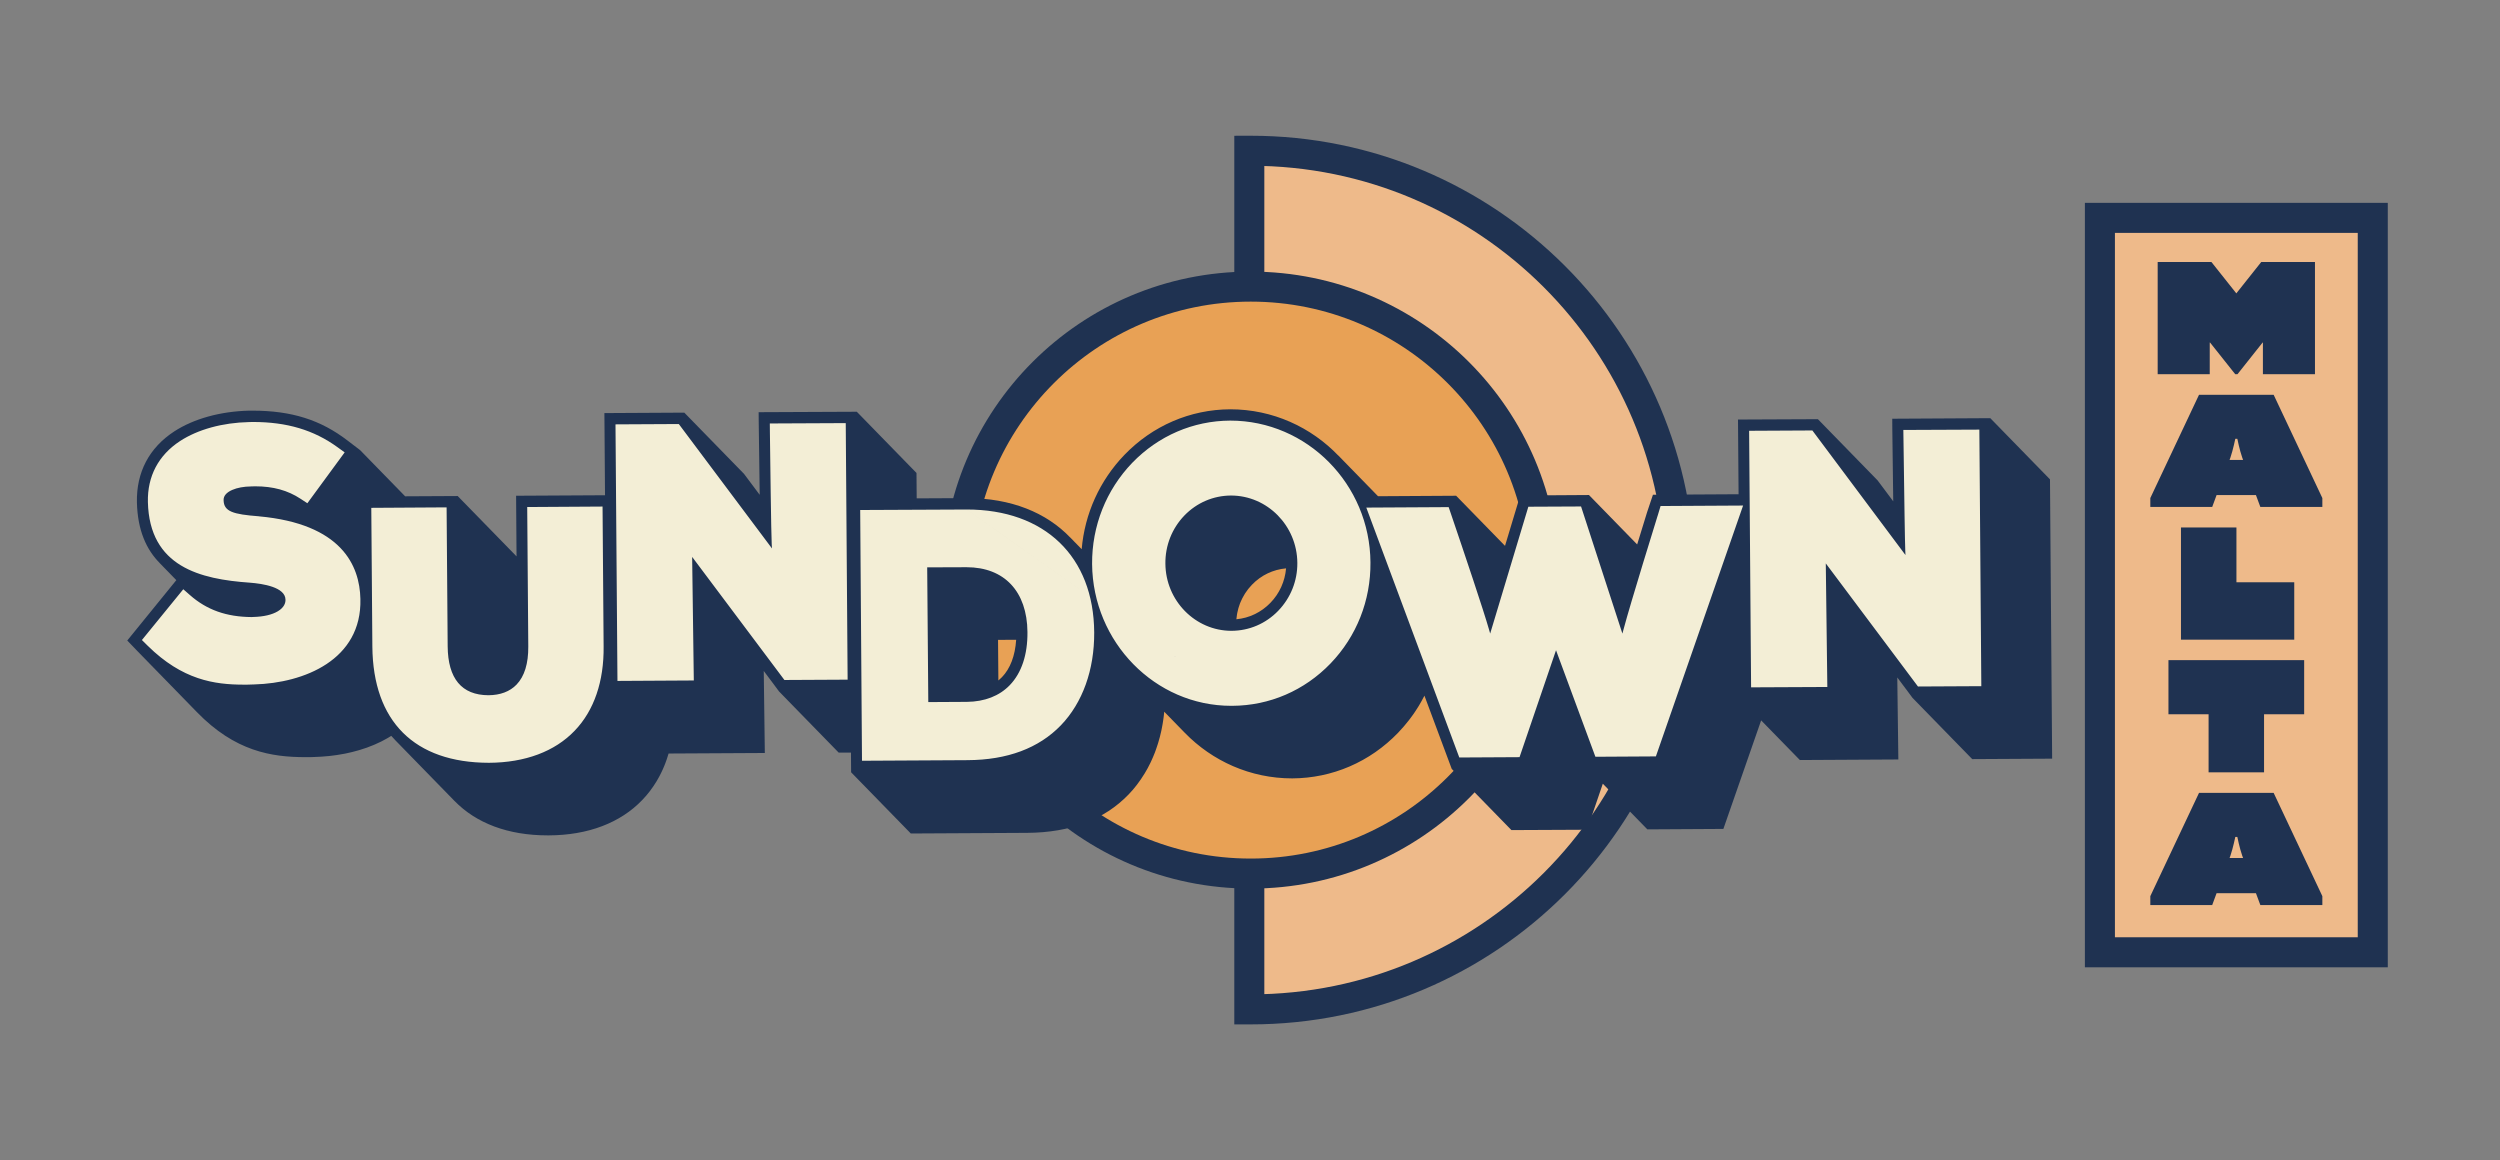 <svg xmlns="http://www.w3.org/2000/svg" id="Layer_1" data-name="Layer 1" viewBox="0 0 890.67 413.33"><rect x="0" y="0" width="890.67" height="413.33" fill="#808080" stroke="none"/><defs><style> .cls-1 { fill: #1f3251; } .cls-1, .cls-2 { stroke-width: 0px; } .cls-2 { fill: #f3eed6; } .cls-3 { fill: #e8a155; } .cls-3, .cls-4 { stroke: #1f3251; stroke-miterlimit: 10; stroke-width: 10.7px; } .cls-4 { fill: #eeba8a; } </style></defs><path class="cls-4" d="M445.6,53.71c-.17,0-.33.01-.51.01v305.88c.17,0,.33.01.51.01,84.47,0,152.95-68.48,152.95-152.95s-68.48-152.95-152.95-152.95"></path><path class="cls-3" d="M445.6,311.23c57.75,0,104.56-46.81,104.56-104.56s-46.82-104.56-104.56-104.56-104.56,46.81-104.56,104.56,46.82,104.56,104.56,104.56"></path><rect class="cls-4" x="748.13" y="77.62" width="97.21" height="261.65"></rect><path class="cls-1" d="M806.21,122.04h-.12l-8.95,11.28h-.8l-8.96-11.28h-.12v11.28h-18.55v-39.97h19.15l8.87,11.17,8.87-11.17h19.15v39.97h-18.55v-11.28ZM805.29,180.61h22.09v-3.17l-17.35-36.79h-26.59l-17.35,36.79v3.17h22.05l1.56-4.23h14.02l1.57,4.23ZM794.64,162.97c.92-2.7,1.73-6.64,1.73-6.64h.72s.8,4,1.73,6.64l.32.88h-4.82l.32-.88ZM796.77,187.92h-19.76v39.97h40.36v-20.45h-20.6v-19.51ZM786.85,254.47v20.69h19.76v-20.69h14.29v-19.28h-48.35v19.28h14.29ZM805.29,322.44h22.09v-3.17l-17.35-36.79h-26.59l-17.35,36.79v3.17h22.05l1.56-4.23h14.02l1.57,4.23ZM794.64,304.81c.92-2.7,1.73-6.64,1.73-6.64h.72s.8,4,1.73,6.64l.32.88h-4.82l.32-.88Z"></path><g><path class="cls-1" d="M730.35,170.79l-21.27-21.81-34.93.2.02,3.58c0,1.13.16,14.21.33,25.84l-5.57-7.45-21.27-21.81-28.47.13.21,26.61-30.51.18-2.09,6.24c-.79,2.54-2.07,6.71-3.53,11.47l-17.17-17.61-24.5.16-5.41,17.95-17.41-17.85-27.83.17-14.39-14.76c.12.13.23.26.35.39-9.79-10.23-23.46-16.6-38.63-16.6-14.25.07-27.66,5.85-37.69,16.25-8.82,9.17-14.13,20.93-15.22,33.59l-4.32-4.43c.11.11.22.24.33.36-8.58-9.01-21.24-14.13-36.82-14.13h-.54l-17.43.09-.07-9.05-21.27-21.81-34.97.16.03,3.62c0,1.02.16,14.14.35,25.82l-5.59-7.47-21.27-21.81-28.47.16.22,29.27-31.68.18.16,21.6-20.97-21.5-18.72.1-16.03-16.44-4.44-3.39c-9.7-7.46-20.04-10.66-33.82-10.69h-1.29c-10.25.26-19.71,2.87-26.68,7.4-8.93,5.82-13.51,14.54-13.3,25.23.23,10.07,3.42,17,8.27,21.81-.1-.1-.22-.2-.32-.3l6.09,6.25-17.48,21.51,3.53,3.68,21.27,21.81c13.57,13.99,26.59,16.06,38.67,16.06h.57c.92,0,1.89,0,2.71-.06.79-.02,1.58-.06,2.38-.11.21-.01.42-.03.63-.05.7-.05,1.4-.11,2.1-.18.11-.01.22-.02.33-.03.8-.09,1.59-.2,2.39-.31.2-.03.4-.06.61-.1.66-.1,1.32-.22,1.98-.34.17-.03.33-.06.5-.09.79-.16,1.57-.33,2.36-.53.18-.05.36-.09.53-.14.64-.16,1.28-.34,1.92-.52.19-.06.38-.11.57-.17.77-.23,1.53-.48,2.29-.75.13-.05.26-.1.39-.15.64-.23,1.28-.48,1.91-.75.19-.08.39-.16.58-.24.73-.32,1.46-.64,2.17-1,.05-.02.1-.06.16-.08.66-.33,1.31-.69,1.95-1.05.18-.1.37-.21.55-.32.33-.2.67-.4,1-.61.45.51.92,1.01,1.39,1.49-.04-.04-.09-.08-.13-.12l21.27,21.81c7.76,7.95,19.06,12.27,33.23,12.27h.38c13.97-.06,25.51-4.46,33.31-12.63.48-.5.94-1.01,1.39-1.53.15-.17.28-.36.43-.53.29-.36.59-.71.87-1.08.17-.22.32-.44.48-.67.25-.33.5-.67.73-1.01.17-.24.32-.49.48-.74.21-.32.42-.64.62-.96.01-.02.02-.03.03-.05.07-.11.13-.22.19-.33.27-.45.53-.91.78-1.38.11-.2.21-.41.32-.61.2-.39.39-.77.58-1.17.11-.23.22-.46.32-.69.17-.39.34-.78.51-1.17.1-.23.2-.47.29-.71.05-.13.1-.25.15-.38.13-.33.25-.68.37-1.02.06-.16.11-.31.17-.47.22-.63.42-1.27.61-1.92.01-.04.02-.08.03-.11l34.29-.19-.38-29.22,3.76,5.02,1.67,2.26,21.27,21.81,4.37-.02.05,7.02,21.27,21.81,41.52-.23c15.29-.1,27.4-4.69,36.06-13.67.53-.55,1.05-1.13,1.56-1.71.17-.19.32-.4.48-.59.33-.4.67-.8.98-1.22.19-.24.36-.5.54-.75.28-.38.56-.76.83-1.15.19-.28.36-.56.54-.84.24-.38.49-.75.73-1.13.02-.02.03-.05.05-.07.37-.6.72-1.22,1.06-1.84.08-.15.15-.3.23-.44.27-.51.54-1.03.79-1.55.12-.24.23-.49.34-.73.2-.44.4-.88.59-1.33.12-.28.23-.55.34-.83.1-.25.22-.51.31-.76.07-.19.14-.38.21-.57.09-.24.18-.49.26-.74.17-.49.34-.99.5-1.49.07-.22.14-.44.21-.66.22-.72.43-1.44.62-2.18,0-.02.01-.04.01-.06.16-.62.31-1.25.45-1.88.02-.09.03-.19.06-.28.05-.25.1-.51.15-.76.1-.52.2-1.03.29-1.55.05-.29.09-.57.14-.86.08-.51.15-1.03.22-1.55.03-.28.07-.56.1-.84.04-.38.08-.75.11-1.13l7.36,7.55c9.77,10.01,23.29,16.21,38.25,16.21,14.28-.07,27.69-5.85,37.73-16.28.67-.7,1.32-1.42,1.95-2.15.21-.24.4-.48.61-.73.42-.5.83-1,1.23-1.51.23-.29.45-.59.67-.88.36-.48.71-.95,1.05-1.44.22-.32.44-.64.65-.97.32-.48.63-.96.93-1.45.11-.18.23-.36.34-.54.11-.18.21-.37.32-.56.19-.32.37-.64.55-.96.24-.42.47-.85.69-1.28.13-.24.26-.48.38-.72l9.72,26.08,21.27,21.81,26.96-.13,5.6-16.4,15.87,16.27,27.08-.16,13.46-38.67,13.79,14.13,35.09-.2-.38-29.21,3.73,4.98,1.7,2.29,21.27,21.81,28.47-.16-.77-99.51ZM384.26,194.97s.03.04.05.06c-.04-.06-.08-.11-.13-.16.03.03.06.07.08.1M480.64,166.74s.05.06.07.09c-.03-.04-.06-.07-.09-.11,0,0,.01.02.02.02M483,170.02c.06.08.1.17.16.25-.07-.1-.13-.21-.2-.31.01.02.03.04.04.06M484.63,172.64c.14.24.27.47.4.71-.15-.26-.3-.53-.45-.79.02.03.03.05.05.08M486.15,175.43c.04.08.08.16.12.23-.05-.09-.09-.18-.14-.27,0,.01.01.02.02.04M440.53,220.23c.05-.45.1-.91.18-1.35.03-.18.06-.36.1-.54.09-.44.19-.87.31-1.31.04-.15.07-.3.11-.44.16-.56.35-1.11.56-1.66.07-.19.16-.37.24-.55.16-.38.33-.77.52-1.14.11-.22.23-.43.35-.64.2-.36.39-.71.61-1.06.06-.09.11-.17.17-.26.31-.47.64-.94.99-1.39.05-.06.1-.13.16-.19.38-.47.77-.93,1.19-1.36,3.28-3.42,7.57-5.45,12.17-5.85-.4,4.63-2.33,8.93-5.58,12.28-3.28,3.39-7.55,5.43-12.12,5.85.01-.13.03-.25.04-.38M355.57,227.96l6.46-.02c-.38,5.68-2.1,10.25-5.08,13.33-.4.41-.82.8-1.26,1.16l-.12-14.46ZM161.08,274.47h0c-.21-.05-.42-.1-.63-.15.21.05.42.1.63.15M159.22,274.03c-.34-.09-.67-.19-1.01-.29.34.1.67.2,1.01.29M157.03,273.4c-.33-.1-.66-.22-.99-.34.33.12.65.23.99.34M154.91,272.67c-.33-.12-.64-.25-.97-.38.32.13.64.26.97.38M152.87,271.86c-.32-.14-.63-.29-.94-.43.31.15.62.3.94.43M150.9,270.95c-.31-.15-.6-.31-.9-.47.3.16.6.32.9.47M149.01,269.95c-.29-.17-.58-.34-.87-.52.29.17.57.35.87.52M147.2,268.87c-.28-.18-.56-.37-.83-.56.28.18.55.38.83.56M145.47,267.69c-.27-.2-.53-.4-.8-.6.26.2.53.41.8.6M143.81,266.43c-.26-.21-.51-.43-.76-.64.25.22.5.44.76.64M415,249.71c.24.12.47.25.71.37-.24-.12-.47-.25-.71-.37ZM424.45,253.43s.08.02.11.03M478.63,164.29c.15.17.29.34.44.52-.17-.2-.34-.4-.52-.61.03.03.06.06.08.09M382.7,193.04c.08.09.15.18.22.27-.15-.18-.31-.36-.46-.53.08.09.16.17.24.26M58.66,202.21c-.18-.16-.37-.31-.55-.47.18.16.37.31.55.47M60.27,203.47c-.2-.14-.39-.29-.59-.44.2.15.39.29.59.44M61.42,204.25c.18.11.35.23.53.34-.18-.11-.35-.23-.53-.34M142.24,265.08c-.25-.23-.49-.46-.73-.69.24.23.48.47.73.69M421.9,252.63c.39.13.77.27,1.16.4-.39-.13-.77-.26-1.16-.4M416.98,250.66c.37.17.74.35,1.12.51-.38-.16-.75-.34-1.12-.51M419.41,251.7c.38.15.76.31,1.14.46-.38-.14-.76-.3-1.14-.46"></path><path class="cls-2" d="M683.31,244.58l-32.84-43.86.55,44.03-27.16.13-.7-91.4,22.53-.12,33.17,44.39-.07-1.5c-.13-2.59-.37-19.88-.54-32.5l-.15-10.57,27.08-.12.7,91.4-22.56.12ZM590.57,183.71c-.1.31-9.71,31.26-12.16,40.53l-.4,1.49-14.73-45.29-18.78.09-13.6,45.19-.42-1.47c-1.97-6.9-8.51-26.36-13.65-41.47l-.72-2.11-29.34.17,33.13,89.03,21.46-.12,13-38.09,14.03,37.95,21.55-.13,31.07-89.37-29.4.17-1.03,3.43ZM438.3,149.85c27.37,0,49.78,22.67,49.95,50.54.12,13.55-4.94,26.34-14.23,35.99-9.31,9.66-21.72,15.01-34.97,15.08h-.42c-27.09,0-49.31-22.67-49.55-50.54-.08-13.54,4.99-26.33,14.29-36.02,9.32-9.64,21.72-14.99,34.91-15.05h.01M462.2,200.53c-.09-13.23-10.7-23.99-23.65-23.99-6.29.03-12.2,2.57-16.62,7.15-4.42,4.61-6.81,10.69-6.74,17.11.09,13.21,10.66,23.94,23.55,23.94,6.32-.03,12.24-2.56,16.66-7.15,4.43-4.6,6.85-10.65,6.8-17.06M439.04,248.32,344.41,181.52c27.84,0,45.25,16.78,45.42,43.79.08,13.31-4.13,25.06-11.86,33.08-7.89,8.18-19.08,12.36-33.26,12.43l-37.61.21-.64-89.33,37.95-.18M344.5,250.05c6.28-.06,11.56-2.11,15.25-5.95,4.2-4.35,6.38-10.89,6.3-18.92-.12-14.46-8.23-23.1-21.69-23.1l-14.03.05.39,48,13.79-.08ZM274.26,150.86l.03,3.16c.09,7.56.45,36.5.65,39.93l.09,1.44-33.19-44.32-22.56.12.7,91.4,27.2-.16-.59-44.02,32.87,43.85,22.52-.12-.67-91.4-27.07.13ZM187.83,180.64l.38,49.7c.05,6.06-1.36,10.63-4.18,13.56-2.4,2.49-5.79,3.76-10.02,3.79-9.53-.05-14.42-5.92-14.52-17.44l-.38-49.49-26.83.17.38,49.44c.24,26.66,14.98,41.35,41.53,41.39,12.92-.07,23.48-4.03,30.55-11.43,6.9-7.16,10.47-17.58,10.31-30.11l-.38-49.75-26.83.17ZM92.24,183.94c-9.21-.71-12.5-1.68-12.58-5.75-.06-1.49,1.01-2.76,3.11-3.66,1.73-.76,4.08-1.2,6.7-1.23l1.43-.04c6.43,0,11.58,1.42,16.21,4.46l2.39,1.57,13.29-18.12-2.57-1.86c-8.45-6.12-18.02-8.97-30.13-8.97l-1.33.03c-9.49.21-18.23,2.61-24.61,6.76-7.7,5.04-11.66,12.55-11.46,21.72.54,23.12,18.67,27.5,36.32,28.74,4.71.36,12.63,1.61,12.7,6.04.04,1.12-.4,2.75-2.73,4.15-2.06,1.24-5.07,1.94-8.78,2.03l-.53.03c-9.01-.06-16-2.55-22.01-7.84l-2.36-2.07-14.74,18.09,2.05,2.03c12.35,12.19,23.77,13.87,34.26,13.87h1.17c.86-.01,1.76-.04,2.54-.08,17.78-.49,38.36-8.76,37.82-30.44-.25-11.96-6.73-26.79-36.19-29.45"></path></g></svg>